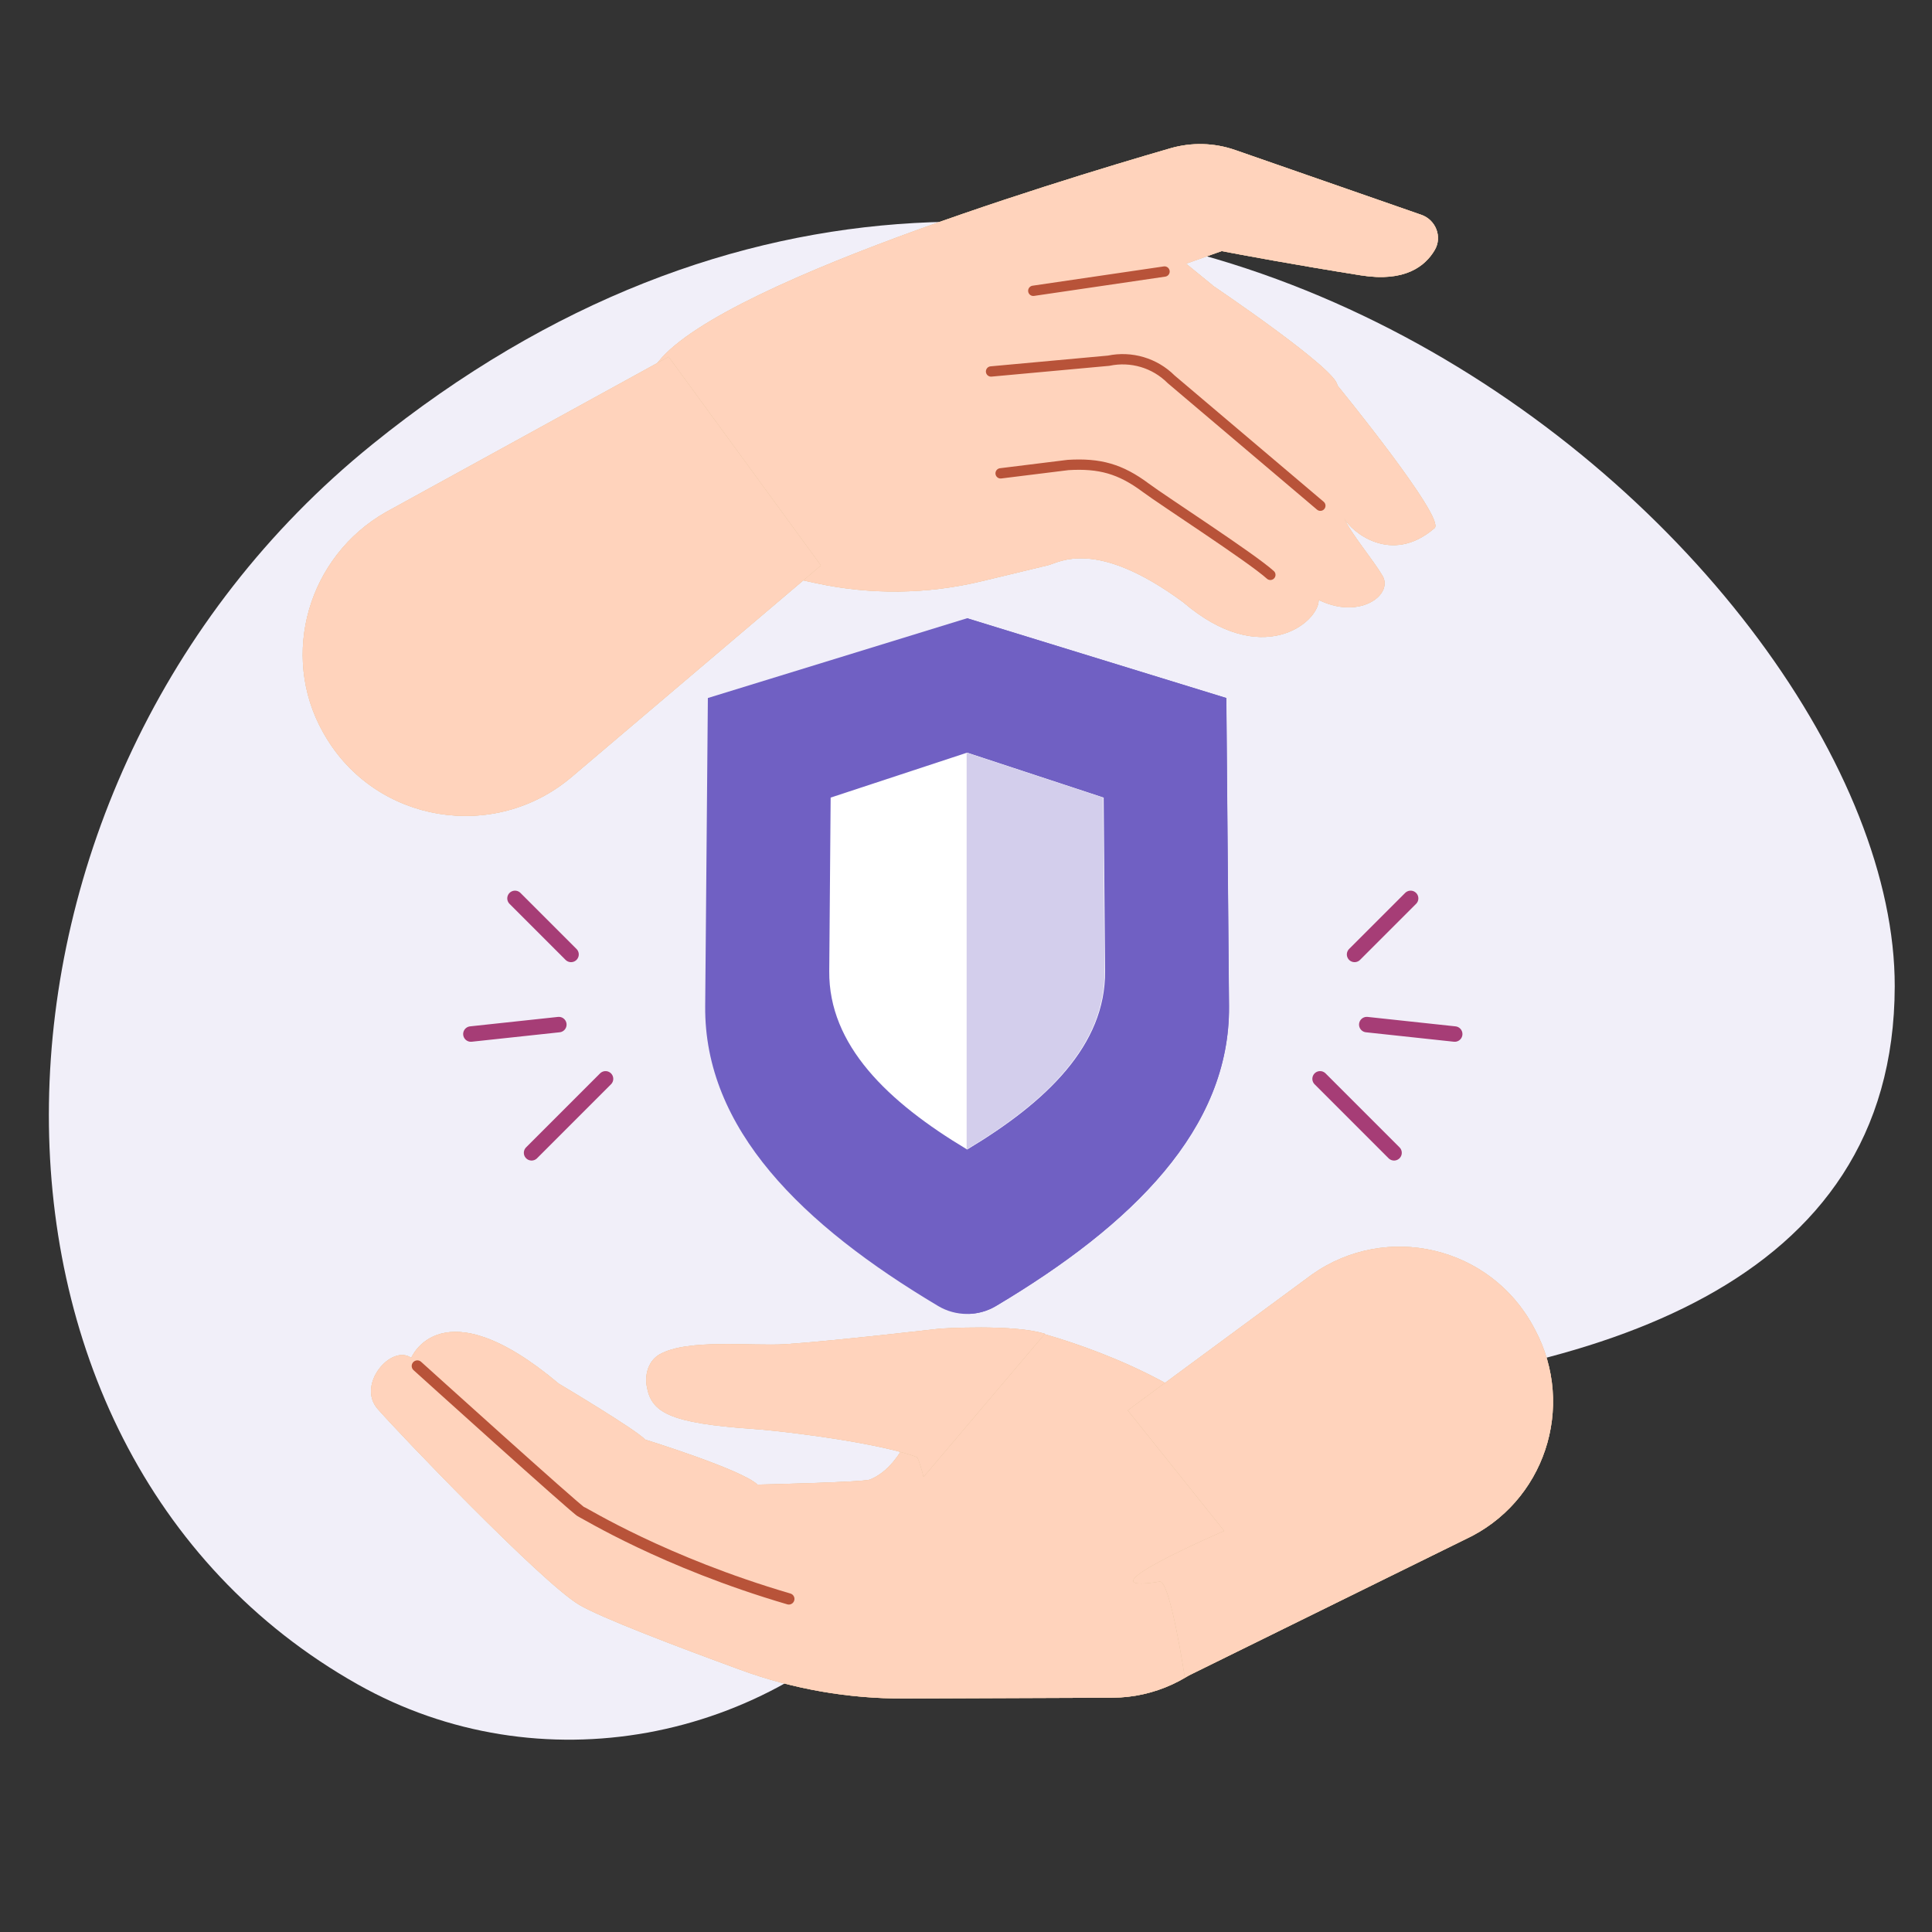 <svg width="200" height="200" viewBox="0 0 200 200" fill="none" xmlns="http://www.w3.org/2000/svg">
<rect x="0" y="0" width="200" height="200" fill="#333333" stroke="none"/>
<g clip-path="url(#clip0_212_32296)">
<path d="M38.496 46.041C-5.152 81.341 -6.508 149.819 37.024 174.364C55.769 184.931 79.438 180.486 93.581 164.262C93.77 164.049 93.953 163.836 94.142 163.622C103.977 152.374 117.919 145.616 132.828 144.63C164.987 142.498 196.093 133.248 196.142 102.1C196.208 57.866 113.202 -14.383 38.5 46.035L38.496 46.041Z" fill="#F1EFF9"/>
<path d="M125.539 29.546L122.782 27.296L126.467 25.993C128.307 26.342 134.05 27.421 140.908 28.509C145.432 29.229 147.542 27.561 148.527 25.878C149.325 24.514 148.632 22.758 147.136 22.237L127.858 15.526C125.696 14.776 123.361 14.713 121.162 15.349C109.258 18.793 70.073 30.687 67.285 38.956C65.508 44.228 76.374 48.245 72.903 57.858L84.472 60.369C90.122 61.593 96.005 61.525 101.655 60.16L108.487 58.514C109.67 58.227 113.428 55.675 122.48 62.338C130.595 69.288 136.473 64.459 136.51 62.14C136.525 61.166 134.722 60.989 135.311 61.395C140.09 64.698 144.374 61.734 143.113 59.598C142.091 57.873 139.85 55.237 139.152 53.669C139.861 54.976 143.983 58.576 148.507 54.669C149.684 53.648 138.438 39.888 138.438 39.888C138.422 38.242 125.534 29.562 125.534 29.562L125.539 29.546ZM125.143 55.904C125.206 55.888 125.284 55.888 125.373 55.893C125.294 55.893 125.216 55.893 125.143 55.904Z" fill="#EBC39C"/>
<path d="M125.539 29.546L122.782 27.296L126.467 25.993C128.307 26.342 134.05 27.421 140.908 28.509C145.432 29.229 147.542 27.561 148.527 25.878C149.325 24.514 148.632 22.758 147.136 22.237L127.858 15.526C125.696 14.776 123.361 14.713 121.162 15.349C109.258 18.793 70.073 30.687 67.285 38.956C65.508 44.228 76.374 48.245 72.903 57.858L84.472 60.369C90.122 61.593 96.005 61.525 101.655 60.16L108.487 58.514C109.67 58.227 113.428 55.675 122.48 62.338C130.595 69.288 136.473 64.459 136.51 62.14C136.525 61.166 134.722 60.989 135.311 61.395C140.09 64.698 144.374 61.734 143.113 59.598C142.091 57.873 139.85 55.237 139.152 53.669C139.861 54.976 143.983 58.576 148.507 54.669C149.684 53.648 138.438 39.888 138.438 39.888C138.422 38.242 125.534 29.562 125.534 29.562L125.539 29.546ZM125.143 55.904C125.206 55.888 125.284 55.888 125.373 55.893C125.294 55.893 125.216 55.893 125.143 55.904Z" fill="#E4C4A1"/>
<path d="M125.539 29.546L122.782 27.296L126.467 25.993C128.307 26.342 134.05 27.421 140.908 28.509C145.432 29.229 147.542 27.561 148.527 25.878C149.325 24.514 148.632 22.758 147.136 22.237L127.858 15.526C125.696 14.776 123.361 14.713 121.162 15.349C109.258 18.793 70.073 30.687 67.285 38.956C65.508 44.228 76.374 48.245 72.903 57.858L84.472 60.369C90.122 61.593 96.005 61.525 101.655 60.16L108.487 58.514C109.67 58.227 113.428 55.675 122.48 62.338C130.595 69.288 136.473 64.459 136.51 62.14C136.525 61.166 134.722 60.989 135.311 61.395C140.09 64.698 144.374 61.734 143.113 59.598C142.091 57.873 139.85 55.237 139.152 53.669C139.861 54.976 143.983 58.576 148.507 54.669C149.684 53.648 138.438 39.888 138.438 39.888C138.422 38.242 125.534 29.562 125.534 29.562L125.539 29.546ZM125.143 55.904C125.206 55.888 125.284 55.888 125.373 55.893C125.294 55.893 125.216 55.893 125.143 55.904Z" fill="#FFD3BC"/>
<path d="M102.593 38.455L114.767 37.34C117.107 36.85 119.541 37.569 121.234 39.263L136.681 52.35" stroke="#B85339" stroke-width="1.068" stroke-linecap="round" stroke-linejoin="round"/>
<path d="M131.506 59.509C129.495 57.696 120.406 51.835 118.608 50.491C115.981 48.532 113.834 47.938 110.566 48.136L103.583 49.001" stroke="#B85339" stroke-width="1.068" stroke-linecap="round" stroke-linejoin="round"/>
<path d="M106.966 30.104L120.552 28.108" stroke="#B85339" stroke-width="1.068" stroke-linecap="round" stroke-linejoin="round"/>
<path d="M69.213 36.939L39.945 53.017C31.93 57.581 28.923 67.782 33.447 75.816C33.504 75.915 33.561 76.014 33.618 76.113C38.887 85.204 51.16 87.231 59.176 80.432L84.978 58.534L69.213 36.934V36.939Z" fill="#EBC39C"/>
<path d="M69.213 36.939L39.945 53.017C31.93 57.581 28.923 67.782 33.447 75.816C33.504 75.915 33.561 76.014 33.618 76.113C38.887 85.204 51.16 87.231 59.176 80.432L84.978 58.534L69.213 36.934V36.939Z" fill="#E4C4A1"/>
<path d="M69.213 36.939L39.945 53.017C31.93 57.581 28.923 67.782 33.447 75.816C33.504 75.915 33.561 76.014 33.618 76.113C38.887 85.204 51.16 87.231 59.176 80.432L84.978 58.534L69.213 36.934V36.939Z" fill="#FFD3BC"/>
<path d="M126.945 72.258L100.111 64L73.278 72.258L73.001 104.161C72.89 116.857 83.005 126.792 97.111 135.194C98.958 136.294 101.264 136.294 103.107 135.194C117.217 126.792 127.332 116.861 127.222 104.161L126.945 72.258Z" fill="#7060C3"/>
<path d="M126.949 72.258L100.115 64L100.264 136.014C101.252 135.988 102.234 135.717 103.115 135.19C117.226 126.788 127.341 116.857 127.23 104.157L126.953 72.254L126.949 72.258Z" fill="#7060C3"/>
<path d="M114.243 82.567L100.115 77.914L85.988 82.567L85.843 100.54C85.779 108.187 91.877 114.059 100.12 118.997C108.362 114.059 114.456 108.191 114.396 100.54L114.251 82.567H114.243Z" fill="white"/>
<path d="M114.192 82.567L100.065 77.914V118.993C108.307 114.055 114.401 108.187 114.341 100.536L114.196 82.563L114.192 82.567Z" fill="#D3CEEC"/>
<path d="M53.312 93L59.114 98.802" stroke="#A63D76" stroke-width="1.6" stroke-linecap="round" stroke-linejoin="round"/>
<path d="M55.028 119.339L62.685 111.681" stroke="#A63D76" stroke-width="1.6" stroke-linecap="round" stroke-linejoin="round"/>
<path d="M48.747 107.044L57.851 106.066" stroke="#A63D76" stroke-width="1.6" stroke-linecap="round" stroke-linejoin="round"/>
<path d="M146.028 93L140.225 98.802" stroke="#A63D76" stroke-width="1.6" stroke-linecap="round" stroke-linejoin="round"/>
<path d="M144.312 119.339L136.654 111.681" stroke="#A63D76" stroke-width="1.6" stroke-linecap="round" stroke-linejoin="round"/>
<path d="M150.592 107.044L141.488 106.066" stroke="#A63D76" stroke-width="1.6" stroke-linecap="round" stroke-linejoin="round"/>
<path d="M39.091 145.847C36.897 143.325 40.498 139.121 42.573 140.564C42.573 140.564 45.673 133.004 57.837 143.231C57.837 143.231 65.91 148.035 66.77 149.02C66.77 149.02 76.87 152.151 78.412 153.688C78.412 153.688 89.357 153.448 90.065 153.162C91.952 152.401 93.203 150.505 93.927 149.02L107.331 137.896C112.663 139.308 124.665 143.57 129.36 150.333L135.802 159.612L126.426 170.537C123.602 173.83 119.479 175.731 115.138 175.747L93.594 175.83C87.83 175.851 82.112 174.856 76.698 172.876C70.293 170.537 62.168 167.458 59.911 166.098C56.029 163.754 41.285 148.369 39.091 145.847Z" fill="#EBC39C"/>
<path d="M39.091 145.847C36.897 143.325 40.498 139.121 42.573 140.564C42.573 140.564 45.673 133.004 57.837 143.231C57.837 143.231 65.91 148.035 66.77 149.02C66.77 149.02 76.87 152.151 78.412 153.688C78.412 153.688 89.357 153.448 90.065 153.162C91.952 152.401 93.203 150.505 93.927 149.02L107.331 137.896C112.663 139.308 124.665 143.57 129.36 150.333L135.802 159.612L126.426 170.537C123.602 173.83 119.479 175.731 115.138 175.747L93.594 175.83C87.83 175.851 82.112 174.856 76.698 172.876C70.293 170.537 62.168 167.458 59.911 166.098C56.029 163.754 41.285 148.369 39.091 145.847Z" fill="#E4C4A1"/>
<path d="M39.091 145.847C36.897 143.325 40.498 139.121 42.573 140.564C42.573 140.564 45.673 133.004 57.837 143.231C57.837 143.231 65.91 148.035 66.77 149.02C66.77 149.02 76.87 152.151 78.412 153.688C78.412 153.688 89.357 153.448 90.065 153.162C91.952 152.401 93.203 150.505 93.927 149.02L107.331 137.896C112.663 139.308 124.665 143.57 129.36 150.333L135.802 159.612L126.426 170.537C123.602 173.83 119.479 175.731 115.138 175.747L93.594 175.83C87.83 175.851 82.112 174.856 76.698 172.876C70.293 170.537 62.168 167.458 59.911 166.098C56.029 163.754 41.285 148.369 39.091 145.847Z" fill="#FFD3BC"/>
<path d="M116.748 145.998L135.812 131.942C143.525 126.492 154.256 129.024 158.738 137.339C158.795 137.449 158.852 137.558 158.915 137.667C163.162 145.654 159.874 155.564 151.666 159.362L122.653 173.648C122.653 173.648 121.142 163.545 120.042 163.723C111.193 165.166 126.733 158.481 126.733 158.481L116.748 145.998Z" fill="#EBC39C"/>
<path d="M116.748 145.998L135.812 131.942C143.525 126.492 154.256 129.024 158.738 137.339C158.795 137.449 158.852 137.558 158.915 137.667C163.162 145.654 159.874 155.564 151.666 159.362L122.653 173.648C122.653 173.648 121.142 163.545 120.042 163.723C111.193 165.166 126.733 158.481 126.733 158.481L116.748 145.998Z" fill="#E4C4A1"/>
<path d="M116.748 145.998L135.812 131.942C143.525 126.492 154.256 129.024 158.738 137.339C158.795 137.449 158.852 137.558 158.915 137.667C163.162 145.654 159.874 155.564 151.666 159.362L122.653 173.648C122.653 173.648 121.142 163.545 120.042 163.723C111.193 165.166 126.733 158.481 126.733 158.481L116.748 145.998Z" fill="#FFD3BC"/>
<path d="M43.203 141.408C43.203 141.408 59.739 156.35 60.161 156.502C60.584 156.653 68.672 161.712 81.659 165.52" stroke="#B85339" stroke-width="1.166" stroke-linecap="round" stroke-linejoin="round"/>
<path d="M95.605 152.896C95.334 151.703 94.97 150.869 94.97 150.869C94.97 150.869 93.562 150.197 88.632 149.312C84.906 148.645 80.138 148.072 78.131 147.936C69.188 147.327 67.421 146.196 66.952 143.497C66.728 142.205 67.166 140.825 68.307 140.189C71.247 138.558 77.772 139.371 81.284 139.152C85.886 138.86 97.341 137.537 97.341 137.537C97.341 137.537 105.007 137.047 108.16 138.079L95.6 152.896H95.605Z" fill="#EBC39C"/>
<path d="M95.605 152.896C95.334 151.703 94.97 150.869 94.97 150.869C94.97 150.869 93.562 150.197 88.632 149.312C84.906 148.645 80.138 148.072 78.131 147.936C69.188 147.327 67.421 146.196 66.952 143.497C66.728 142.205 67.166 140.825 68.307 140.189C71.247 138.558 77.772 139.371 81.284 139.152C85.886 138.86 97.341 137.537 97.341 137.537C97.341 137.537 105.007 137.047 108.16 138.079L95.6 152.896H95.605Z" fill="#E4C4A1"/>
<path d="M95.605 152.896C95.334 151.703 94.97 150.869 94.97 150.869C94.97 150.869 93.562 150.197 88.632 149.312C84.906 148.645 80.138 148.072 78.131 147.936C69.188 147.327 67.421 146.196 66.952 143.497C66.728 142.205 67.166 140.825 68.307 140.189C71.247 138.558 77.772 139.371 81.284 139.152C85.886 138.86 97.341 137.537 97.341 137.537C97.341 137.537 105.007 137.047 108.16 138.079L95.6 152.896H95.605Z" fill="#FFD3BC"/>
</g>
<defs>
<clipPath id="clip0_212_32296">
<rect width="200" height="200" fill="white"/>
</clipPath>
</defs>
</svg>
